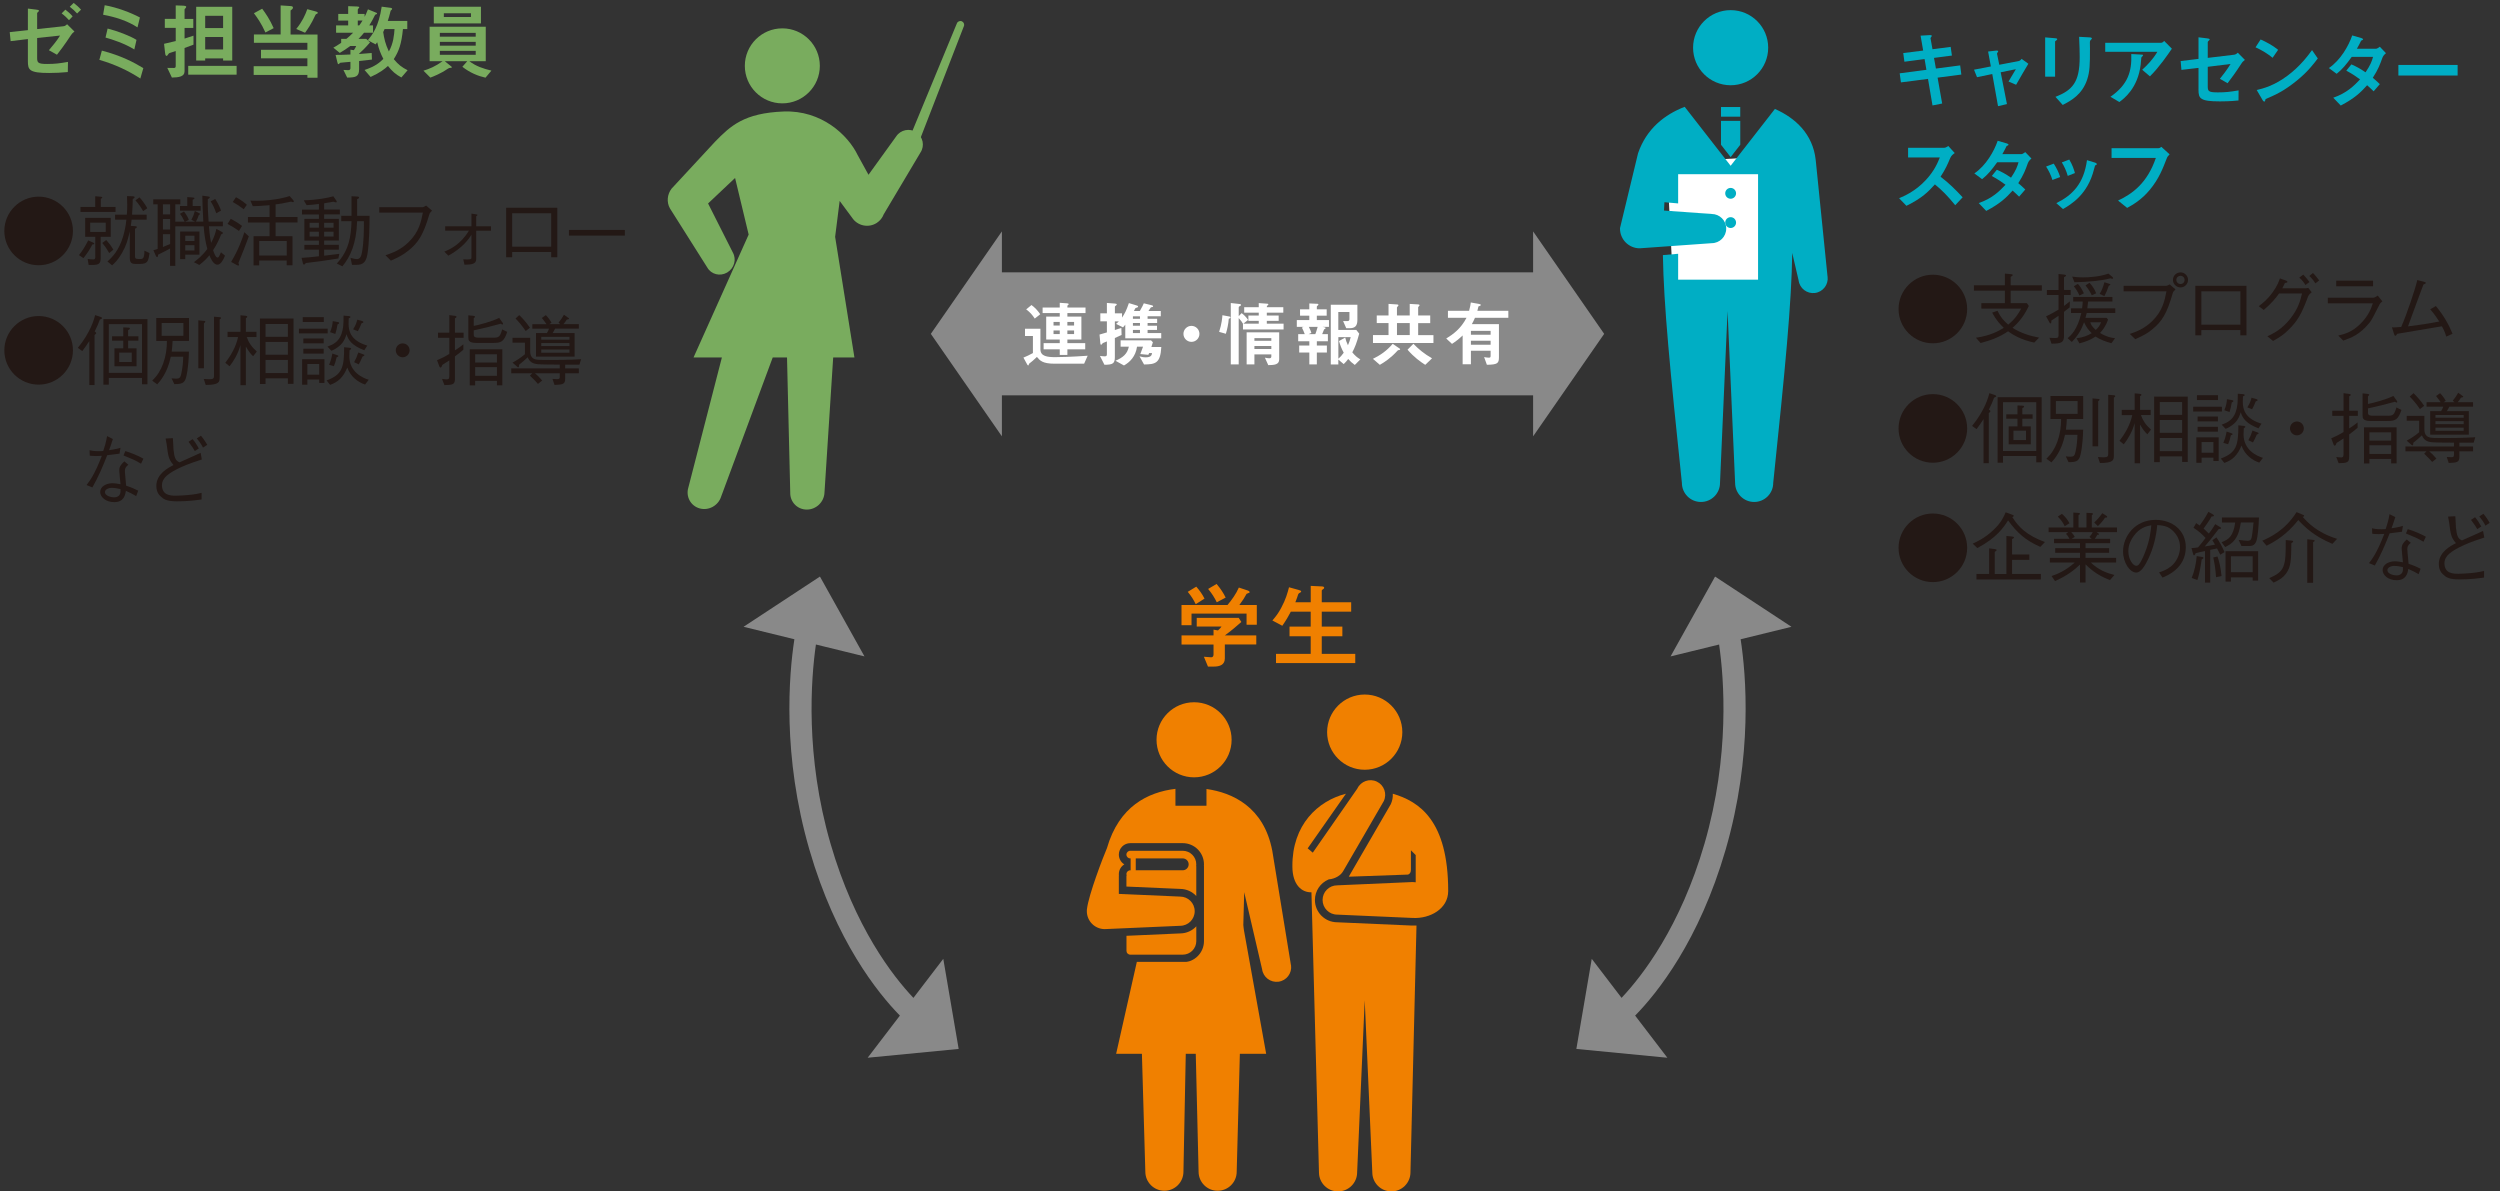 <?xml version="1.0" encoding="UTF-8"?><svg id="b" xmlns="http://www.w3.org/2000/svg" viewBox="0 0 900 428.91"><rect x="0" y="0" width="900" height="428.91" fill="#333333" stroke="none"/><defs><style>.d{fill:#231815;}.d,.e,.f,.g,.h,.i{stroke-width:0px;}.e{fill:#898989;}.f{fill:#79ac5e;}.g{fill:#00aec4;}.h{fill:#f08000;}.i{fill:#fff;}</style></defs><g id="c"><path class="h" d="M448.76,224.91v-4.01h-19.81v4.18h-3.61v-7.28h16.57c1.6-1.94,3.07-3.97,4.08-6.28l3.31,1.1c.2.07.57.3.57.57,0,.13-.07.17-.13.2-.1.1-.83.27-.97.4-.7,1.3-1.37,2.37-2.6,4.01h6.28v7.11h-3.67ZM440.94,232.02v5.04c0,2.34-1.94,2.91-3.97,2.91h-2.1l-1.47-3.54c.4.03,2.27.2,2.67.2.57,0,.8-.5.8-1v-3.61h-11.52v-3.27h11.52v-2.07l1.6.27c.73-.63,1-1,1.27-1.4h-8.92v-3.11h15.13l.94,1.47c-1.5,1.37-4.14,3.54-5.95,4.84h11.32v3.27h-11.32ZM430.46,217.5c-.8-1.64-1.57-2.87-2.87-4.44l3.07-1.87c1.1,1.27,2.07,2.54,2.97,4.31l-3.17,2ZM438.04,216.83c-.83-1.7-1.7-3.11-3.11-4.81l3.04-1.8c1.57,1.84,2.51,3.37,3.27,4.91l-3.21,1.7Z"/><path class="h" d="M459.36,238.71v-3.31h12.49v-6.35h-7.62v-3.47h7.62v-5.38h-7.15c-.83,1.57-1.67,3.07-3.07,5.08l-3.57-1.9c1.24-1.47,2.04-2.44,3.14-4.48,1.74-3.24,2.3-5.44,2.84-7.48l3.51.97c.7.2.87.33.87.53,0,.17-.1.3-.4.43-.5.23-.57.4-.7.67-.2.67-.47,1.5-1,2.81h5.54v-5.91l4.04.2c.53.03.8.17.8.5,0,.17-.1.3-.37.47-.4.23-.5.4-.5.63v4.11h10.59v3.37h-10.59v5.38h7.42v3.47h-7.42v6.35h12.06v3.31h-28.52Z"/><path class="f" d="M25.55,12.65c-2.19,3.36-4.29,6.12-5.04,7.05l-2.91-1.62c.99-1.17,2.91-3.42,4.02-5.28l-8.25.87v7.14c0,1.74.27,2.22,3.6,2.22,2.97,0,4.62-.24,7.5-.75l-.06,3.66c-2.19.21-4.5.33-6.72.33-7.17,0-7.65-1.11-7.65-4.23v-7.98l-6.21.75-.33-3.24,6.54-.72V3.09l2.91.36c.51.06,1.08.12,1.08.42,0,.09-.06.21-.24.36-.36.33-.42.39-.42.54v5.7l9.5-1.02c.54-.06.9-.36,1.29-.72l2.64,2.61c-.66.54-.9.78-1.26,1.32ZM24.83,7.25c-.66-.75-1.56-1.62-2.64-2.43l1.35-1.35c.96.75,1.86,1.53,2.61,2.43l-1.32,1.35ZM27.76,4.86c-.66-.75-1.53-1.59-2.64-2.43l1.41-1.38c.96.75,1.86,1.53,2.64,2.43l-1.41,1.38Z"/><path class="f" d="M50.52,28.27c-4.47-2.91-9.18-5.1-14.75-6.72l.9-3.33c6.99,1.83,11.45,4.2,14.93,6.3l-1.08,3.75ZM49.5,9.86c-3.72-2.43-8.04-3.75-12.38-4.56l.57-3.42c4.56.81,9.38,2.67,12.68,4.41l-.87,3.57ZM48.36,17.81c-3.51-2.19-8.1-3.66-10.37-4.29l.75-3.24c3.3.81,8.1,2.61,10.4,4.08l-.78,3.45Z"/><path class="f" d="M66.44,17.27v8.43c0,1.86-2.04,2.19-4.56,2.22l-1.65-3.48c.69.03,1.35.03,2.31.03.57,0,.72-.18.72-.81v-5.28c-.36.12-2.1.69-2.25.72-.18.09-.3.21-.39.36-.42.6-.48.66-.63.66-.33,0-.48-.3-.57-1.17l-.36-3.18c.6-.15,3.54-.84,4.2-.99v-4.74h-3.93v-3.24h3.93V1.95l2.7.09c.36,0,1.08.09,1.08.42,0,.18-.09.33-.3.54-.24.21-.3.33-.3.48v3.33h3.15v3.24h-3.15v3.84c.45-.15,2.7-.9,3.21-1.05v3.24c-.84.33-2.1.78-3.21,1.2ZM67.76,26.89v-3.18h17.42v3.18h-17.42ZM80.32,21.8v-.78h-6.45v.78h-3.24V2.46h12.98v19.34h-3.3ZM80.32,5.7h-6.45v4.41h6.45v-4.41ZM80.32,13.31h-6.45v4.5h6.45v-4.5Z"/><path class="f" d="M110.66,27.97v-.99h-19.34v-3.15h19.34v-2.82h-16.7v-3.09h16.7v-2.52h-19.25v-3h9.62V1.95l3.66.24c.39.03.78.15.78.57s-.63.87-.87,1.02v8.64h9.71v15.56h-3.66ZM95.55,11.69c-1.47-3.3-3-5.4-4.14-6.93l2.97-1.62c1.23,1.62,2.73,3.81,4.14,6.99l-2.97,1.56ZM113.99,5.01c-.3.09-.3.12-.51.54-1.44,3.18-2.97,5.31-3.66,6.24l-3.18-1.35c2.19-2.7,3.21-4.98,3.99-7.14l3.21.87c.18.06.57.21.57.45,0,.21-.27.33-.42.39Z"/><path class="f" d="M125.35,2.22l3.18.12c.66.03.78.12.78.3,0,.09,0,.12-.06.18-.15.18-.45.48-.45.6v1.59h2.46v1.05c.36-.69.72-1.44,1.2-2.7l2.82,1.14c.21.06.45.18.45.36,0,.06-.03.18-.15.24-.39.09-.45.12-.6.36-.72,1.44-1.2,2.34-2.04,3.69h1.35v2.64h-3.24c-.63.78-1.17,1.38-1.98,2.19h2.76l1.38,1.29c-1.77,2.07-2.88,3.09-3.93,4.05v.12c1.44-.09,1.77-.12,4.53-.36l.09,2.37c-1.62.18-3.84.42-4.62.51v2.97c0,2.79-1.38,2.97-4.29,3l-1.35-2.76c1.35.09,1.44.09,1.77.09.48,0,.75-.27.75-.72v-2.28c-.48.06-3.51.27-3.66.33-.12.03-.51.51-.63.51-.24,0-.3-.24-.42-.72l-.63-2.61c1.35,0,2.91-.03,5.34-.15v-1.74l1.23.18c.36-.51.63-.96.84-1.5h-2.13c-1.35.99-2.34,1.65-3.78,2.49l-2.31-1.89c.54-.3,1.53-.84,2.82-1.74v-1.44h1.89c1.02-.84,1.44-1.23,2.4-2.19h-6.12v-2.64h4.35v-1.74h-3.57v-2.4h3.57v-2.79ZM128.8,9.14h.54c.36-.51.72-.99,1.17-1.74h-1.71v1.74ZM132.4,14.48c1.68-2.01,3.93-4.89,5.01-12.08l3.24.42c.18.03.51.12.51.39,0,.09-.03.18-.09.24-.39.3-.42.33-.48.57-.36,1.56-.66,2.49-.99,3.51h7.02v2.94h-1.56c-.54,5.34-1.41,7.86-3.3,10.82,1.65,2.01,2.94,2.97,4.98,3.99l-2.25,2.61c-2.04-1.11-3.27-2.19-4.83-4.14-1.35,1.2-2.73,2.34-6.24,3.96l-2.19-2.52c3.93-1.32,5.46-2.67,6.78-3.99-.99-1.92-1.59-3.39-2.22-6-.03.03-.36.54-.57.78l-2.82-1.5ZM138.46,10.46c-.3.63-.39.81-.51,1.08.33,2.28.75,4.23,2.04,6.99,1.65-2.94,1.89-5.91,2.04-8.07h-3.57Z"/><path class="f" d="M174.79,27.97c-2.67-.6-5.55-1.74-8.34-3.93l1.77-2.01h-8.1l2.37,1.92c.09.06.18.18.18.27,0,.15-.21.18-.33.18-.63.06-.69.06-1.2.39-2.52,1.74-5.04,2.7-6.21,3.15l-2.49-2.49c2.16-.66,4.23-1.5,6.9-3.42h-4.68v-12.41h20.21v12.41h-5.91c2.34,1.8,5.13,2.73,7.95,3.39l-2.13,2.55ZM156.17,8.42V2.43h16.97v6h-16.97ZM171.26,11.84h-12.92v1.35h12.92v-1.35ZM171.26,15.08h-12.92v1.35h12.92v-1.35ZM171.26,18.32h-12.92v1.41h12.92v-1.41ZM169.55,4.77h-9.77v1.35h9.77v-1.35Z"/><path class="d" d="M26.26,83.14c0,6.81-5.54,12.35-12.35,12.35s-12.35-5.51-12.35-12.35,5.59-12.35,12.35-12.35,12.35,5.48,12.35,12.35Z"/><path class="d" d="M28.44,91.84c1.2-1.53,2.17-3,3.31-5.31l1.81.81c.31.14.39.25.39.36,0,.25-.25.28-.72.33-.97,1.92-1.81,3.17-3.2,4.9l-1.59-1.08ZM34.28,70.65l1.98.17c.19.03.56.03.56.25,0,.11-.08.31-.53.47v2.95h5.31v1.81h-12.63v-1.81h5.31v-3.84ZM31.55,93.21c.53.08,1.36.19,2,.19.75,0,.75-.44.75-1.14v-7.01h-3.64v-6.81h9.21v6.81h-3.62v7.51c0,2.42-.67,2.73-4.34,2.61l-.36-2.17ZM38.06,80.16h-5.59v3.34h5.59v-3.34ZM38.25,86.39c1.06,1.2,1.75,2.11,2.56,3.5l-1.5,1.2c-.7-1.22-1.28-2.17-2.5-3.62l1.45-1.08ZM47.96,70.68c.22,0,.5.06.5.33s-.47.53-.67.64c-.03,1.31-.06,3.31-.25,5.62h5.26v1.81h-5.42q-.06.64-.28,2.25l1.47.08c.28.03.7.06.7.33s-.42.47-.67.61v9.54c0,1,.03,1.34,1.25,1.34h.86c.7,0,1.28-.31,1.28-3l1.84.89c-.42,2.89-.64,3.89-3.39,3.89h-1.72c-1.53,0-2-.56-2-2.39v-9.29c-.78,3.25-1.2,4.9-2.78,7.71-1.53,2.67-2.78,3.78-3.59,4.48l-1.67-1.39c1.86-1.64,4.12-4.06,5.56-8.76.56-1.78,1.06-4.14,1.25-6.29h-4.06v-1.81h4.23c.08-1.03.14-1.86.14-3.45,0-1.22-.06-2.2-.08-3.23l2.25.08ZM50.22,71.04c1.17,1.34,1.89,2.31,2.81,3.92l-1.5,1.06c-.92-1.61-1.61-2.59-2.78-3.89l1.47-1.08Z"/><path class="d" d="M79.76,83.44c.44.25.5.28.5.42,0,.22-.36.42-.67.56-.67,1.75-1.5,3.53-2.87,5.65.36,1.08.89,2.64,1.61,2.64.28,0,.39,0,1.22-1.89l1.45,1.22c-.61,1.61-1.61,3.25-2.7,3.25-1.59,0-2.61-2.61-2.92-3.39-.97,1.2-2.11,2.36-3.64,3.48l-1.95-1c1.42-1.06,3.12-2.39,4.84-4.76-.72-2.78-1.11-5.26-1.31-8.15h-10.21v14.24h-1.89v-6.26c-.75.44-2.09,1.17-4.34,2.25.03.75-.19.86-.33.86-.22,0-.39-.33-.47-.53l-.86-1.95c.92-.28,1.06-.31,1.53-.47v-16.05h-1.59v-1.81h9.76v1.81h-1.81v6.23h3.34c-.75-1.56-1.08-2.09-1.67-2.81l1.45-.86c1.17,1.56,1.5,2.36,1.75,3.06l-1.33.61h3.56l-1.31-.64c.42-.81.83-1.7,1.25-3.2l1.45.75c.33.17.39.22.39.36,0,.17-.17.22-.39.28-.31.97-.61,1.61-1.08,2.45h2.67c-.25-4.98-.31-6.04-.36-9.35l2.03.28c.33.06.67.08.67.33,0,.11-.11.33-.72.64-.08,2.75.17,6.31.28,8.09h5.15v1.67h-5.01c.25,3.56.61,5.17.78,5.98,1.2-2.2,1.64-3.92,1.89-5.03l1.86,1.03ZM61.24,73.57h-2.59v3.62h2.59v-3.62ZM61.24,78.85h-2.59v3.78h2.59v-3.78ZM58.65,88.92c.61-.22,1.14-.44,2.59-1.08v-3.53h-2.59v4.62ZM67.41,70.95l1.89.14c.39.03.7.06.7.31,0,.19-.17.28-.64.53v2.23h2.89v1.67h-7.45v-1.67h2.61v-3.2ZM66.69,91.68v1.61h-1.84v-9.93h6.95v8.32h-5.12ZM70,84.86h-3.31v1.89h3.31v-1.89ZM70,88.28h-3.31v1.89h3.31v-1.89ZM77.48,71.62c1.25,2,1.67,3.03,2.09,4.2l-1.72.95c-.72-2.06-1.2-3-2.03-4.28l1.67-.86Z"/><path class="d" d="M86.03,83.14c-1.53-1.08-2.61-1.72-4.12-2.53l1.17-1.84c1.81.97,2.75,1.56,4.06,2.56l-1.11,1.81ZM85.83,94.68c.14.36.22.56.22.7s-.14.22-.25.22c-.22,0-.56-.17-.64-.22l-1.95-1.08c2.7-4.59,3.98-8.21,4.76-10.71l1.61,1.5c-1.17,3.25-2.45,6.43-3.76,9.6ZM87.73,75.32c-1.42-1.08-2.34-1.72-3.95-2.61l1.17-1.72c2.06,1.14,3.06,1.95,3.92,2.73l-1.14,1.61ZM99.21,80.11v4.92h6.09v10.46h-2.09v-1.7h-9.9v1.75h-2.03v-10.51h5.76v-4.92h-7.79v-1.98h7.79v-4.26c-2.98.28-4.51.33-6.04.36l-.86-2.03c.64.06,1.28.08,2.34.08,3,0,6.12-.39,8.21-.78,1.84-.36,2.95-.72,3.59-.92l1.28,1.47c.17.19.22.36.22.45,0,.19-.11.28-.31.28s-.36-.06-.67-.19c-2.98.64-4.31.86-5.59,1v4.53h7.9v1.98h-7.9ZM103.22,86.75h-9.9v5.23h9.9v-5.23Z"/><path class="d" d="M116.69,77.19v1.59h5.29v7.82h-5.29v1.53h5.29v1.75h-5.29v2.17c.95-.11,2.06-.22,5.48-.67l-.36,1.67c-4.78.78-7.4,1.14-11.71,1.64-.28.36-.45.56-.67.56-.25,0-.33-.28-.39-.47l-.47-1.95c2.73-.17,3.37-.25,6.23-.58v-2.36h-5.23v-1.75h5.23v-1.53h-5.23v-7.82h5.23v-1.59h-6.09v-1.75h6.09v-2.03c-2.03.25-2.64.33-4.42.44l-1.03-1.75c4.59-.11,8.57-.83,10.65-1.45l1.06,1.53c.03.06.17.25.17.42,0,.19-.11.25-.25.25-.25,0-.53-.11-.95-.25-.28.06-2.86.53-3.34.58v2.25h5.65v1.75h-5.65ZM114.8,80.22h-3.34v1.75h3.34v-1.75ZM114.8,83.42h-3.34v1.72h3.34v-1.72ZM120.08,80.22h-3.39v1.75h3.39v-1.75ZM120.08,83.42h-3.39v1.72h3.39v-1.72ZM132.27,91.57c-.64,3.78-2.53,3.78-4.51,3.78h-1.03l-.56-2.53c1.17.33,1.75.45,2.28.45,1.36,0,1.67-1.34,1.92-2.75.64-3.64.64-8.46.64-10.88h-2.45c-.25,8.26-2.53,12.88-5.31,16.25l-2-1.03c4.4-4.7,5.12-9.74,5.29-15.22h-3.7v-1.95h3.7v-7.04l2.17.11c.08,0,.56.03.56.36,0,.31-.47.47-.7.56v6.01h4.48c-.03,3-.06,9.51-.78,13.88Z"/><path class="d" d="M136.53,76.54v-1.95h15.66c.22,0,.75-.28,1.22-.58l2.11,1.81c-.72.81-.81.89-.95,1.36-2.17,7.34-3.92,10.15-7.65,13.13-2,1.59-3.67,2.39-6.2,3.53l-1.95-1.95c2.31-.78,5.31-1.78,8.37-4.76,3.7-3.62,4.45-7.29,5.09-10.6h-15.72Z"/><path class="d" d="M169.72,84.53c-2,3.23-4.98,5.7-8.32,7.51l-1.45-1.45c1.75-.7,5.79-2.42,8.85-7.54h-8.54v-1.59h9.46v-4.56l1.42.22c.47.06.75.11.75.28,0,.14-.06.17-.45.45v3.62h5.31v1.59h-5.31v10.15c0,1.86-1.59,2.06-4.23,2.09l-.44-1.95c.28.03.64.06,1.28.06.28,0,1.42-.03,1.59-.28.08-.14.08-.19.08-.78v-7.82Z"/><path class="d" d="M184.38,90.73v1.89h-2.17v-17.83h18.42v17.83h-2.2v-1.89h-14.05ZM198.43,76.77h-14.05v12.02h14.05v-12.02Z"/><path class="d" d="M204.81,84.81v-2.03h20.14v2.03h-20.14Z"/><path class="d" d="M26.26,126.12c0,6.81-5.54,12.35-12.35,12.35s-12.35-5.51-12.35-12.35,5.59-12.35,12.35-12.35,12.35,5.48,12.35,12.35Z"/><path class="d" d="M35.95,115.05c-.61,1.64-1,2.56-1.86,4.28.25.19.53.36.53.58,0,.19-.06.25-.58.72v18h-1.89v-15.86c-1.08,1.67-1.53,2.31-2.53,3.62l-1.59-1.17c4.65-5.73,5.81-10.24,6.23-11.79l2.03.7c.11.06.45.17.45.36,0,.22-.42.42-.78.56ZM51.13,138.33v-2.28h-11.96v2.42h-1.95v-23.59h15.86v23.45h-1.95ZM51.13,116.69h-11.96v17.55h11.96v-17.55ZM46.13,122.65v2.75h3.03v6.45h-7.96v-6.45h3.17v-2.75h-4.03v-1.59h4.03v-3.2l1.81.08c.25,0,.58.03.58.31,0,.25-.28.42-.64.61v2.2h3.7v1.59h-3.7ZM47.43,126.93h-4.51v3.39h4.51v-3.39Z"/><path class="d" d="M62.13,122.73c-.06,1.31-.11,2.28-.31,3.84h6.2c-.17,6.23-.89,8.93-1.14,9.68-.56,1.64-1.45,2.03-4.12,2.03l-1-2.09c.58.08,1.17.11,1.75.11,1.28,0,1.5-.53,1.81-2.03.42-1.92.58-3.87.64-5.84h-4.48c-1.17,5.79-3.89,8.85-4.87,9.93l-1.81-1.31c1.89-1.86,3.03-3.7,3.95-6.2.95-2.62,1.34-5.37,1.34-8.12h-3.84v-8.26h11.79v8.26h-5.92ZM66.02,116.27h-7.82v4.62h7.82v-4.62ZM73.42,116.36v16.22h-2.03v-17.25l2.2.19c.08,0,.33.03.33.22,0,.11-.08.33-.5.61ZM79.07,115.05v20.78c0,1.72-.14,2.73-5.01,2.75l-.72-2.17c.64.06,1.45.11,2.17.11,1.31,0,1.53-.39,1.53-1.2v-21.31l2.09.17s.44.06.44.28-.25.42-.5.58Z"/><path class="d" d="M91.12,128.24c-.83-.78-1.53-1.59-2.61-3.48v13.91h-1.95v-14.44c-.83,3.09-2.48,5.87-3.92,7.62l-1.53-1.25c1.84-2.39,3.84-5.62,4.59-9.26h-3.78v-1.89h4.65v-5.95l1.95.19c.5.06.5.33.5.33,0,.11-.08.31-.5.5v4.92h3.81v1.89h-3.5c.67,1.89,1.59,3.39,3.62,5.23l-1.31,1.67ZM103.64,138.19v-2h-8.04v2.06h-2.03v-23.59h12.1v23.53h-2.03ZM103.64,116.64h-8.04v4.62h8.04v-4.62ZM103.64,123.09h-8.04v4.62h8.04v-4.62ZM103.64,129.57h-8.04v4.73h8.04v-4.73Z"/><path class="d" d="M107.62,120.03v-1.72h10.35v1.72h-10.35ZM114.91,137.86v-1.22h-4.26v1.86h-1.89v-9.18h8.04v8.54h-1.89ZM108.98,115.91v-1.75h7.59v1.75h-7.59ZM109.21,123.59v-1.75h7.32v1.75h-7.32ZM109.21,127.29v-1.75h7.32v1.75h-7.32ZM114.91,131.05h-4.26v3.84h4.26v-3.84ZM131.43,138.44c-2.2-.72-5.2-2.61-6.4-6.12-1.45,3.42-3.17,5.17-6.2,6.23l-1.25-1.59c5.65-2.09,6.31-4.73,6.31-11.96l2.03.22c.28.03.5.19.5.33s-.19.25-.58.53c-.03.72-.08,1.61-.08,2.2,0,5.67,4.87,7.82,6.98,8.43l-1.31,1.72ZM131.13,126.09c-4.23-1.59-5.81-3.62-6.37-5.79-.39,1.17-.81,2.48-2.03,3.73-.17.17-1.42,1.47-3.42,2.25l-1.42-1.5c1.86-.67,3.98-1.64,5.01-4.48.75-2.06.78-3.78.78-6.68l1.92.17c.22.03.56.06.56.33,0,.22-.14.28-.61.47,0,.53-.06,1.25-.06,1.98,0,3,1.08,6.15,6.73,7.84l-1.08,1.67ZM121.19,128.6c-.28,1.31-.58,2.25-1,3.23l-1.72-.5c.64-1.53.92-2.61,1.17-4.06l1.67.56c.22.08.5.17.5.36s-.28.31-.61.42ZM121.5,116.8c-.19,1.34-.42,2.25-.78,3.42l-1.89-.64c.67-1.61.86-2.67.95-3.98l1.7.31c.42.08.61.11.61.36,0,.22-.14.31-.58.53ZM130.15,116.39c-.45,1.14-.75,1.81-1.31,2.84l-1.72-.67c.92-1.47,1.28-2.48,1.5-3.48l1.78.5c.17.06.42.19.42.36,0,.22-.25.33-.67.45ZM130.54,128.32c-.58,1.39-1.06,2.23-1.39,2.87l-1.67-.81c.61-1.08,1.03-2,1.5-3.48l1.81.67c.22.08.39.14.39.31,0,.25-.28.33-.64.44Z"/><path class="d" d="M147.46,126.12c0,1.39-1.14,2.5-2.5,2.5s-2.48-1.14-2.48-2.5,1.11-2.5,2.48-2.5,2.5,1.08,2.5,2.5Z"/><path class="d" d="M163.77,136.47c0,1.86-.7,2.14-3.78,2.17l-.86-2.25c.64.11,1.03.17,1.7.17.44,0,.92-.03.92-1.03v-5.79c-.42.25-2.14,1.39-2.5,1.61-.22.67-.39.97-.67.97-.19,0-.36-.25-.42-.42l-.83-2.23c1.25-.53,2.75-1.2,4.42-2.25v-5.81h-4.06v-1.86h4.06v-6.31l2.14.28c.28.03.47.17.47.33,0,.22-.25.36-.58.53v5.17h3.12v1.86h-3.12v4.51c1.25-.75,2.7-1.89,3.03-2.17v1.95c-1.28,1.08-2.03,1.67-3.03,2.39v8.18ZM170.55,120.48c0,1.03.89,1.08,1.84,1.08h5.34c1.75,0,2.28-.22,3.06-2.98l1.81.89c-1.17,3.59-2.25,3.98-4.98,3.98h-6.18c-2.75,0-2.84-1.03-2.84-2.03v-7.9l1.78.17c.33.03.61.14.61.33,0,.17-.11.28-.44.56v2.75c2.14-.42,6.34-1.53,9.15-2.89l1.31,1.84c.03.06.08.14.08.31,0,.08-.03.25-.19.25-.22,0-.53-.22-.61-.31-2.56.7-6.29,1.67-9.74,2.39v1.56ZM169.11,138.75v-13.02h11.74v12.99h-1.95v-1.61h-7.84v1.64h-1.95ZM178.9,130.52v-2.98h-7.84v2.98h7.84ZM178.9,135.3v-3.12h-7.84v3.12h7.84Z"/><path class="d" d="M208.61,131.27h-5.15v1.36h4.92v1.75h-4.92v2c0,1.86-.75,2.09-3.84,2.2l-.72-2.17c.28,0,1.14.08,1.64.08.81,0,.97-.17.97-.86v-1.25h-8.93c.81.64,1.42,1.25,2.61,2.61l-1.53,1.22c-.56-.64-1.39-1.59-2.89-2.98l.86-.86h-7.59v-1.75h17.47v-1.36c-1.31,0-6.76-.03-7.84-.14-1.78-.17-2.98-.72-3.7-2.5-1.17,1.11-2.03,1.84-3.09,2.67-.03.64-.06.95-.33.95-.11,0-.25-.11-.44-.28l-1.61-1.42c1.56-.83,2.89-1.7,4.48-3.03v-4.14h-4.48v-1.75h6.37v4.78c0,.61,0,2.59,2,3,.78.17,1.84.19,4.78.19,1.53,0,7.43,0,11.54-.28l-.58,1.95ZM189.25,119.17c-1.25-1.89-2.59-3.42-3.67-4.51l1.36-1.22c1.33,1.28,2.5,2.59,3.84,4.56l-1.53,1.17ZM199.85,118.31c-.33.61-.39.7-.89,1.59h7.9v8.48h-13.91v-8.48h3.92c.28-.42.47-.72.78-1.59h-6.01v-1.61h5.09c-.36-.5-.83-1.22-1.67-2.23l1.45-1.03c1.06,1.14,1.5,1.78,2.03,2.75l-.81.5h3.98l-.64-.53c.86-1.03,1.39-1.84,1.95-2.87l1.47,1.06c.25.17.36.25.36.36,0,.28-.7.31-.81.33-.39.61-.7,1.08-1.17,1.64h5.51v1.61h-8.54ZM205,121.28h-10.15v1h10.15v-1ZM205,123.51h-10.15v1.08h10.15v-1.08ZM205,125.84h-10.15v1.14h10.15v-1.14Z"/><path class="d" d="M40.62,158.09c-.75,2.34-.83,2.56-1.36,3.98,2.73-.42,3.42-.64,4.12-.86l-.36,2.11c-.89.14-2.95.39-4.42.56-1.56,3.98-3.23,7.9-5.34,11.6l-2.11-.86c1.14-1.47,2.92-3.78,5.51-10.52-.31,0-1.73.08-2,.08-1.25,0-1.89-.08-2.34-.14l-.08-1.98c.72.19,1.5.36,3.39.36.7,0,.97,0,1.53-.06.42-1.25,1.03-3.12,1.39-5.37l2.09,1.08ZM46.21,167.3c-.89.75-1.25,1.2-1.25,2.28,0,.45.17,2.11.45,5.26,2.31.78,3.25,1.25,4.34,1.81l-.72,1.95c-1.34-.81-2.11-1.17-3.7-1.89-.25,1.5-.72,4.06-4.2,4.06-3.14,0-5.06-1.89-5.06-3.67,0-1.95,2.17-3.14,4.42-3.14.97,0,2.06.22,2.89.36-.06-.78-.45-4.4-.45-4.95,0-1.45.7-2.23,1.84-3.28l1.45,1.22ZM40.31,175.62c-1.5,0-2.53.72-2.53,1.53,0,1.28,2,1.89,3.37,1.89,1.14,0,2.23-.64,2.23-2.11v-.86c-.81-.17-1.95-.44-3.06-.44ZM45.12,162.38c2,.61,4.59,1.64,6.51,2.75l-.86,1.81c-2.06-1.25-3.2-1.72-6.31-2.98l.67-1.59Z"/><path class="d" d="M62.24,157.73c.08.64.17,3.5.22,4.09.31,2.98.72,4.01,2.17,4.62,1.2-.56,6.54-2.89,7.59-3.42l.44,2.39c-4.9,1.53-10.04,3.59-12.6,5.81-1.03.86-1.75,2.09-1.75,3.42,0,3.64,2.98,3.81,5.01,3.81.47,0,3.37-.08,6.01-.42,1.31-.17,1.98-.31,3.25-.61v2.39c-1.86.25-4.81.67-8.76.67s-4.87-.78-5.87-1.67c-.5-.45-1.67-1.5-1.67-3.87,0-4.34,4.26-6.54,6.18-7.51-1.81-2.2-1.86-2.95-2.48-7.59-.03-.31-.31-1.7-.36-1.97l2.61-.14ZM69.33,158.09c.83.92,1.59,2.14,2.25,3.34l-1.45.95c-.42-.81-.61-1.06-2.25-3.34l1.45-.95ZM72.36,156.87c1.11,1.31,2.06,2.92,2.25,3.25l-1.53,1.03c-.61-1.28-1.59-2.59-2.23-3.34l1.5-.95Z"/><polygon class="e" points="577.5 120.19 551.92 83.3 551.92 98.05 360.68 98.05 360.68 83.3 335.1 120.19 360.68 157.08 360.68 142.32 551.92 142.32 551.92 157.08 577.5 120.19"/><path class="i" d="M390.27,130.93h-10.66c-4.34,0-5.29-1.18-6.32-2.44-.95.98-2.08,1.88-2.42,2.13-.39.31-.44.33-.46.46-.1.41-.1.46-.23.46-.18,0-.31-.18-.36-.28l-1.39-2.52c1.18-.49,2.18-.95,3.42-1.64v-6.14h-2.85v-2.62h5.55v7.43c0,2.52,2.52,2.8,5.37,2.8,1.59,0,5.65-.08,11.64-.51l-1.28,2.88ZM372.51,114.69c-.87-1.31-1.64-2.24-3.08-3.31l1.9-1.57c1.28.95,2.16,1.9,3.16,3.31l-1.98,1.57ZM384.26,112.71v1.26h5.04v8.25h-5.04v1.31h6.42v2.24h-6.42v2h-2.75v-2h-5.81v-2.24h5.81v-1.31h-4.88v-8.25h4.88v-1.26h-6.17v-2h6.17v-1.7l2.54.18c.41.03.67.08.67.31,0,.13-.08.21-.15.26-.18.15-.31.23-.31.31v.64h6.53v2h-6.53ZM381.51,115.9h-2.24v1.28h2.24v-1.28ZM381.51,118.96h-2.24v1.31h2.24v-1.31ZM386.67,115.9h-2.42v1.28h2.42v-1.28ZM386.67,118.96h-2.42v1.31h2.42v-1.31Z"/><path class="i" d="M405.1,121.81v-4.93c-.15.21-.51.67-.82.98l-2.49-1.26c.41-.33.59-.49,1-.9h-1.44v3.11c.77-.26,1.85-.59,2.34-.77l.08,2.54c-.46.23-.77.36-2.42,1.1v6.81c0,2.26-.54,2.83-3.75,2.83l-1.62-3.19c.9.1,1.23.15,1.7.15.59,0,.8-.18.8-.72v-4.65c-1.36.54-1.52.62-1.62.77-.23.31-.31.44-.44.44-.26,0-.31-.44-.31-.62l-.28-3.06c1.13-.31,1.52-.44,2.65-.77v-3.98h-2.36v-2.88h2.36v-3.75l2.96.23c.41.03.59.13.59.31s-.18.31-.31.41c-.28.18-.36.28-.36.41v2.39h2.57v1.52c1-1.46,1.57-2.6,2.47-5.22l2.85.87c.13.03.46.15.46.39,0,.21-.18.26-.28.31-.44.13-.64.21-.72.31-.03.03-.41.82-.51.98h2.13c.82-1.36,1.21-2.26,1.44-2.78l2.93.72c.15.05.41.15.41.33,0,.26-.18.31-.39.31-.13.03-.36.05-.44.15-.21.31-.51.8-.85,1.26h4.45v1.9h-4.75v.9h3.44v1.52h-3.44v.98h3.39v1.52h-3.39v1.13h4.91v1.9h-12.92ZM411.86,131.21l-1.64-2.93c.72.18,1.34.36,2.26.36,2.11,0,2.18-1,2.24-1.54h-1.03l-.28.64-2.9-.28.98-2.65h-2.16c-.51,3.55-2.62,5.6-4.7,6.76l-3.06-1.7c2.75-1.18,4.27-2.49,4.81-5.06h-2.96v-2.29h10.95l.67.69-.54,1.7h3.57c-.31,6.01-2.24,6.22-6.19,6.3ZM410.39,113.87h-2.54v.9h2.54v-.9ZM410.39,116.28h-2.54v.98h2.54v-.98ZM410.39,118.78h-2.54v1.13h2.54v-1.13Z"/><path class="i" d="M428.92,123.07c-1.59,0-2.88-1.29-2.88-2.88s1.31-2.88,2.88-2.88,2.88,1.28,2.88,2.88-1.28,2.88-2.88,2.88Z"/><path class="i" d="M442.36,114.74c-.15,1.95-.54,3.75-1.05,5.42l-2.42-.69c.95-2.85,1.13-5.22,1.18-5.99l2.39.44c.49.08.51.23.51.36,0,.28-.31.39-.62.46ZM447.47,118.62v-2.08c-.33-.59-.64-1.05-1.54-2.03v16.68h-2.85v-22.1l3.24.36c.18.03.44.08.44.31,0,.26-.21.33-.36.41-.21.1-.46.23-.46.51v3.13l1.05-1.08c.8.59,1.72,1.49,2.31,2.44l-1.67,1.34h5.52v-1h-3.73v-1.93h3.73v-1.03h-5.24v-1.95h5.24v-1.49l3.14.23c.13,0,.33.1.33.21,0,.13-.1.21-.18.28-.33.26-.39.36-.39.77h5.94v1.95h-5.94v1.03h4.27v1.93h-4.27v1h6.04v2.11h-14.62ZM456.57,131.44l-1.21-2.67c.98.18,1.39.21,1.57.21.57,0,.75-.26.75-.67v-.72h-6.09v3.6h-2.8v-11.54h11.72v9.74c0,1.9-1.77,2.03-3.93,2.06ZM457.68,121.73h-6.09v.95h6.09v-.95ZM457.68,124.56h-6.09v1.08h6.09v-1.08Z"/><path class="i" d="M476.08,117.67l.87.18c.15.03.26.13.26.28,0,.18-.15.26-.54.46-.33.87-.54,1.34-.69,1.7h2.06v2.57h-3.98v1.52h3.62v2.52h-3.62v4.29h-2.7v-4.29h-3.65v-2.52h3.65v-1.52h-4.01v-2.57h2.36c-.41-1.13-.62-1.54-1.03-2.36l.64-.26h-2.47v-2.44h4.5v-1.59h-3.34v-2.29h3.34v-2.11l2.96.13c.23,0,.31.15.31.26,0,.13-.08.23-.15.28-.26.21-.41.33-.41.46v.98h3.55v2.29h-3.55v1.59h4.37v2.44h-2.34ZM471.19,117.67c.51,1.03.75,1.62.9,2.18l-1,.44h2.42c.18-.41.36-.92.85-2.62h-3.16ZM487.74,131.39c-1.05-.75-1.64-1.31-2.39-2.16-.49.67-.82,1.08-1.62,1.85l-1.93-1.64v1.77h-2.72v-21.51h9.58v5.5c0,2.26-.98,2.96-2.85,2.96h-1.16l-1.13-2.57h1.59c.41,0,.69-.23.69-.67v-2.6h-4.01v6.45h6.48l1.05,1.34c-.92,3.44-1.59,5.01-2.49,6.73.98,1.18,1.62,1.77,2.9,2.54l-2,2ZM481.81,121.35v7.79c.75-.64,1.23-1.18,1.93-2.16-.87-1.62-1.28-2.77-1.7-4.21l2.24-1.26c.23.98.46,1.67.98,2.78.49-1.1.75-1.88,1-2.93h-4.45Z"/><path class="i" d="M503.86,125.97c-.49.08-.54.08-.67.18-2.52,2.78-4.78,4.24-6.45,5.19l-2.49-2.16c2.72-1.34,4.91-2.83,7.12-5.4l2.47,1.67c.1.05.21.15.21.31,0,.1-.08.18-.18.21ZM494.27,123.48v-2.85h5.6v-4.32h-4.24v-2.75h4.24v-4.16l3.16.21c.18,0,.41.08.41.31,0,.1-.1.21-.15.26-.08.08-.39.44-.39.51v2.88h4.6v-4.16l3.11.18c.23.03.44.15.44.28,0,.1-.1.21-.15.26,0,.03-.36.39-.36.46v2.98h4.34v2.75h-4.34v4.32h5.5v2.85h-21.76ZM507.51,116.31h-4.6v4.32h4.6v-4.32ZM513.08,131.34c-1.77-1.13-4.01-2.72-6.37-5.45l2.11-2.13c1.88,1.95,3.83,3.57,6.71,5.24l-2.44,2.34Z"/><path class="i" d="M530.99,114.41c-.44,1.03-.75,1.59-1.13,2.29h9.76v11.92c0,2.18-.51,2.65-4.34,2.7l-1-2.77c.44.08,1.1.21,1.67.21s.67-.13.67-.72v-1.77h-7.09v4.88h-2.98v-10.38c-1.34,1.28-2.42,2.11-3.83,3.03l-2.08-1.93c2.47-1.52,5.22-3.47,7.3-7.45h-6.68v-2.52h7.61c.39-1.41.51-2.18.62-3.01l2.88.51c.54.1.72.21.72.41,0,.26-.67.44-.85.51-.08.39-.23.95-.39,1.57h11.15v2.52h-12ZM536.62,119.11h-7.09v1.39h7.09v-1.39ZM536.62,122.66h-7.09v1.44h7.09v-1.44Z"/><path class="h" d="M416.35,266.32c0,7.47,6.06,13.52,13.52,13.52s13.51-6.05,13.51-13.52-6.05-13.51-13.51-13.51-13.52,6.05-13.52,13.51"/><path class="h" d="M408.87,309.02h16.91c1.18,0,2.14.96,2.14,2.14s-.96,2.14-2.14,2.14h-16.91v-4.28ZM427.92,315.6h-.13s.09-.04.13-.06v.06ZM405.52,319.16l19.37.85c2.28.02,4.33,1,5.77,2.55v-10.59c0-.12-.02-.23-.04-.34.01-.16.04-.3.04-.46,0-2.7-2.19-4.89-4.89-4.89h-18.88c-.76,0-1.38.61-1.38,1.38s.62,1.37,1.38,1.37h.14v4.28h-.14c-.76,0-1.38.61-1.38,1.37,0,.14.03.28.07.4-.04.13-.07.26-.07.41v3.68Z"/><path class="h" d="M430.67,338.79v-5.31c-1.45,1.55-3.5,2.53-5.77,2.55l-19.37.86v5.41c0,.36.14.72.4.97s.61.41.97.41h18.88c2.69,0,4.89-2.19,4.89-4.89"/><path class="h" d="M464.75,347.49l-6.73-41.22c-3.02-15.83-14.41-20.93-23.69-22.23v6.02h-11.17v-6.08c-9.92,1.22-20.31,6.25-24.67,21.38-1.3,2.97-6.6,16.8-7.18,21.87-.01.09-.02.19-.03.28-.01.19-.02.36-.02.52,0,3.56,2.89,6.45,6.45,6.45l27.12-1.19c2.91,0,5.26-2.35,5.26-5.26s-2.36-5.26-5.26-5.26l-22.05-.97v-6.31c0-.13,0-.27.02-.41-.01-.13-.02-.26-.02-.4,0-1.48.79-2.79,1.97-3.51-1.18-.72-1.97-2.03-1.97-3.52,0-2.27,1.85-4.12,4.12-4.12h18.89c4.21,0,7.64,3.42,7.64,7.64,0,.14,0,.27-.02.41.01.13.02.26.02.4v26.82c0,4.21-3.43,7.64-7.64,7.64h-15.66l2.19,75.37c0,3.78,3.07,6.86,6.86,6.86s6.86-3.07,6.86-6.86l1.16-58.97,1.57-2.9,1.31,2.93,1.41,58.94c0,3.78,3.07,6.86,6.86,6.86s6.86-3.07,6.86-6.86l2.7-100.63,6.44,27.72c.38,2.88,3.03,4.9,5.91,4.51,2.88-.38,4.9-3.03,4.52-5.91"/><polygon class="h" points="447.45 332.84 455.82 379.37 401.81 379.37 409.26 346.28 439.12 346.28 447.45 332.84"/><path class="h" d="M504.84,263.57c0,7.48-6.07,13.54-13.54,13.54s-13.54-6.06-13.54-13.54,6.06-13.54,13.54-13.54,13.54,6.06,13.54,13.54"/><path class="h" d="M481.33,332.02c-4.39-.04-7.96-3.62-7.96-8.02,0-3.3,2-6.14,4.86-7.37.04-.02.09-.04.13-.06,2.25-.18,4.35-1.38,5.27-3.11l14.53-25.06c1.25-2.63.13-5.77-2.5-7.02-2.63-1.25-5.77-.13-7.02,2.5l-16.04,23.08-1.84-1.55,13.78-19.67c-10.11,2.58-19.4,11.18-19.28,26.2,0,6.66,3.44,9.41,6.86,9.28l2.71,100.82c0,3.79,3.07,6.87,6.87,6.87s6.87-3.08,6.87-6.87l2.73-61.98,2.73,61.98c0,3.79,3.07,6.87,6.87,6.87s6.87-3.08,6.87-6.87l2.17-88.84h-1.72l-26.88-1.18Z"/><path class="h" d="M501.41,285.75c.06,1.26-.17,2.55-.73,3.77l-14.56,25.11c-.16.34-.35.67-.56.98l21.29-.76c.76-.21,1.08-.9,1.08-1.75v-7l1.72,1.72v9.81c-.35-.06-.71-.1-1.08-.1l-27.17,1.19c-2.91,0-5.27,2.36-5.27,5.27s2.36,5.27,5.27,5.27l27.17,1.2c6.21.33,12.78-3.26,12.78-9.69,0-25.46-10.47-32.25-19.93-35.03"/><path class="f" d="M326.91,55.94c.97.39,2.07-.09,2.46-1.06l17.63-45.46c.28-.7-.06-1.48-.75-1.76-.7-.28-1.49.06-1.77.75l-18.63,45.06c-.39.97.09,2.07,1.06,2.46"/><path class="f" d="M329.88,47.62c-2.43-1.59-5.68-.91-7.27,1.51l-9.95,13.79-3.88-7.06c-3.52-7.32-13.1-16.24-26.66-15.72-14.27.55-19.14,5.18-24.73,10.91l-15.63,16.87c-1.55,2.03-1.86,4.83-.57,7.12l13.43,21.26c1.41,2.49,4.61,3.3,7.15,1.81,2.54-1.49,3.46-4.72,2.05-7.21l-8.91-17.65,9.72-9.18,4.89,20.38-19.85,44.25h10.21l-12.06,46.78c-1.01,3.27.81,6.65,4.07,7.55,3.26.9,6.73-1.03,7.74-4.3l18.55-50.03h5.15l1.16,48.59c-.11,3.4,2.55,6.16,5.96,6.16s6.26-2.76,6.37-6.16l3.13-48.59h7.65l-6.95-43.44,1.63-12.93,4.44,5.99c1.92,2.99,5.91,3.86,8.9,1.94,1.2-.77,2.05-1.87,2.52-3.11l13.24-22.25c1.59-2.42.91-5.68-1.51-7.27"/><path class="f" d="M281.64,37.21c7.45,0,13.5-6.05,13.5-13.5s-6.04-13.5-13.5-13.5-13.5,6.05-13.5,13.5,6.04,13.5,13.5,13.5"/><path class="g" d="M697.53,27.94l1.65,9.33-3.48.69-1.62-9.56-9.74,1.26-.45-3.27,9.62-1.26-.66-3.87-7.26.96-.42-3.12,7.17-.9-.93-5.37,3.15-.18c.66-.03.9.06.9.3,0,.12-.51.66-.48.81l.72,3.96,6.54-.84.45,3.12-6.45.84.69,3.84,8.73-1.14.42,3.3-8.54,1.11Z"/><path class="g" d="M725.8,30.52l-2.73-1.17c.51-.87.6-1.05,1.44-2.43.57-.93.63-1.02,1.2-2.01l-5.46,1.11,2.25,11.45-3.21.75-2.07-11.57-5.49,1.14-1.08-2.7,6.06-1.17-.99-5.37,2.85-.33c.15-.03.78-.06.78.27,0,.06,0,.12-.24.42-.06.09-.21.3-.18.45l.81,3.96,7.02-1.35c.51-.09.87-.57,1.02-.78l2.43,1.77c-1.32,2.19-2.34,3.93-4.41,7.56Z"/><path class="g" d="M740.31,14.51c-.45.33-.48.36-.48.45v12.65h-3.57v-14.15l3.57.3c.24.03.78.06.78.33,0,.15-.18.3-.3.42ZM752.75,14.3c-.39.39-.39.48-.39,1.32-.03.27.03,1.62.03,1.92,0,5.85-.06,8.22-1.02,11.12-1.77,5.31-5.67,7.53-8.79,9.12l-2.61-2.91c6.15-2.43,8.72-5.28,8.72-14.33,0-.72-.06-4.89-.21-7.29l3.84.21c.15,0,.75.03.75.39,0,.09-.03.21-.33.45Z"/><path class="g" d="M773.98,27.49l-2.79-2.37c1.86-1.71,3.87-3.75,5.46-6.48h-18.77v-3.24h20.18c.39,0,.87-.45,1.05-.66l2.76,2.79c-1.47,2.16-4.62,6.75-7.89,9.95ZM771.34,20.18c-.06.09-.42.39-.45.51-.06.06-.18,2.16-.24,2.55-1.02,8.58-6.09,12.32-7.68,13.49l-3.21-1.89c6.33-4.38,7.74-9.15,7.5-15.38l3.51.18c.63.03.72.03.72.27,0,.09-.06.15-.15.27Z"/><path class="g" d="M806.93,22.85c-1.98,3.06-3.78,5.55-5.01,7.11l-2.76-1.59c.84-1.05,2.61-3.27,3.84-5.34l-8.21,1.02v7.02c0,1.77.27,2.19,3.63,2.19,2.73,0,4.29-.18,7.47-.72l-.03,3.63c-2.97.33-6.06.33-6.69.33-7.17,0-7.71-1.05-7.71-4.2v-7.86l-6.15.72-.27-3.18,6.42-.78v-7.77l2.94.36c.51.06,1.08.12,1.08.45,0,.09-.03.15-.27.36-.36.33-.42.39-.42.54v5.7l9.5-1.14c.57-.06.93-.39,1.32-.72l2.55,2.58c-.57.48-.9.75-1.23,1.29Z"/><path class="g" d="M818.14,20.81c-1.71-1.41-3.75-2.7-6.15-3.78l1.83-2.82c1.98.87,4.41,2.16,6.3,3.72l-1.98,2.88ZM826.93,28.96c-4.74,3.84-7.59,5.1-11.3,6.69-.15.42-.21.93-.45.93-.18,0-.45-.18-.66-.57l-2.1-3.6c2.4-.57,6.33-1.59,11.12-5.19,4.59-3.42,7.47-7.38,8.79-9.18l2.07,3c-1.17,1.56-3.51,4.71-7.47,7.92Z"/><path class="g" d="M857.66,20.81c-.84,2.34-1.44,4.05-3.45,7.2.75.63,1.47,1.26,2.52,2.28l-2.22,2.58c-.51-.48-1.08-1.08-2.34-2.19-2.31,2.58-4.47,4.68-9.5,7.32l-2.7-2.82c4.86-1.68,7.41-4.23,9.65-6.6-1.26-.93-2.67-1.92-4.95-3.15l1.83-2.25c1.8.78,3.03,1.44,5.1,2.85,1.8-2.67,2.28-4.05,2.7-5.55h-7.68c-1.98,2.76-3.45,4.53-5.43,6.09l-2.79-2.07c4.23-2.88,7.11-8.01,8.4-11.75l3.3.96c.18.06.6.24.6.45,0,.18-.27.3-.69.48-.36.72-.93,1.89-1.53,2.91h6.9c.36,0,.9-.42,1.35-.72l2.22,2.31c-.54.45-1.05.99-1.29,1.68Z"/><path class="g" d="M863.42,27.19v-3.81h21.32v3.81h-21.32Z"/><path class="g" d="M703.88,73.88c-2.73-3.36-4.86-5.52-7.32-7.5-2.4,2.67-4.62,4.95-10.25,7.71l-2.64-2.73c1.95-.84,5.76-2.43,9.56-6.48,3.24-3.45,4.41-6.48,5.1-8.19h-11.42v-3.48h12.92c.57,0,1.02-.3,1.56-.66l2.31,2.55c-.6.42-1.26.93-1.62,1.8-1.02,2.4-1.59,3.78-3.48,6.72,2.91,2.19,5.49,4.74,7.95,7.41l-2.67,2.85Z"/><path class="g" d="M730.03,58.74c-.84,2.34-1.44,4.05-3.45,7.2.75.63,1.47,1.26,2.52,2.28l-2.22,2.58c-.51-.48-1.08-1.08-2.34-2.19-2.31,2.58-4.47,4.68-9.5,7.32l-2.7-2.82c4.86-1.68,7.41-4.23,9.65-6.6-1.26-.93-2.67-1.92-4.95-3.15l1.83-2.25c1.8.78,3.03,1.44,5.1,2.85,1.8-2.67,2.28-4.05,2.7-5.55h-7.68c-1.98,2.76-3.45,4.53-5.43,6.09l-2.79-2.07c4.23-2.88,7.11-8.01,8.4-11.75l3.3.96c.18.06.6.24.6.45,0,.18-.27.3-.69.48-.36.72-.93,1.89-1.53,2.91h6.9c.36,0,.9-.42,1.35-.72l2.22,2.31c-.54.45-1.05.99-1.29,1.68Z"/><path class="g" d="M738.87,64.79c-.51-1.71-1.29-3.3-2.28-4.83l2.76-1.05c1.02,1.59,1.8,3.15,2.31,4.83l-2.79,1.05ZM754.46,59.43c-.27.15-.3.27-.6,1.44-2.25,9.2-8.31,12.71-11.18,14.39l-2.4-2.13c5.82-2.88,9.89-6.99,11.03-15.47l2.94.9c.39.12.6.33.6.54,0,.18-.06.21-.39.33ZM744.39,63.32c-.51-1.8-1.2-3.33-2.13-4.86l2.67-1.02c1.11,1.77,1.71,3.63,2.04,4.86l-2.58,1.02Z"/><path class="g" d="M780.01,57.06c-1.35,3.51-2.79,7.29-6.03,11.21-3.09,3.78-6.42,5.58-8.21,6.57l-3.27-2.64c5.19-2.43,10.52-6.3,13.61-15.35h-15.95v-3.51h16.94c.36,0,.69-.24.99-.48l2.97,2.7c-.54.51-.81.87-1.05,1.5Z"/><path class="d" d="M708.18,111.24c0,6.81-5.54,12.35-12.35,12.35s-12.35-5.51-12.35-12.35,5.59-12.35,12.35-12.35,12.35,5.48,12.35,12.35Z"/><path class="d" d="M719.12,111.88c1.14,2.5,2.56,3.89,3.84,4.98,2.5-2.06,3.62-3.84,4.67-5.76h-14.35v-1.98h8.48v-4.48h-11.15v-1.95h11.15v-4.2l2.25.22c.22,0,.56.06.56.31s-.28.39-.72.64v3.03h11.21v1.95h-11.21v4.48h5.81l.72,1.03c-1.31,2.67-2.86,5.26-5.87,7.87,2.89,1.84,6.2,2.92,9.57,3.53l-1.75,1.78c-4.7-.97-7.73-2.81-9.43-4.06-3.03,2.09-6.2,3.25-9.88,4.23l-1.7-1.92c5.29-.72,8.43-2.56,10.04-3.56-1.17-1.11-2.75-2.73-4.17-5.48l1.92-.67Z"/><path class="d" d="M745.08,110.66c-.64.5-1.22.97-2.03,1.59v8.6c0,2.36-.83,2.87-4.51,2.87l-.72-2.11c.86.06,2.06.08,2.09.08,1.14,0,1.17-.42,1.17-1.17v-6.84c-1.36.95-2,1.34-2.56,1.7-.03.28-.03.45-.06.7-.03.17-.08.36-.25.36-.14,0-.31-.14-.42-.36l-1.2-2.2c1.47-.7,2.7-1.34,4.48-2.42v-5.26h-4.2v-1.81h4.2v-5.76l2.03.22c.64.08.67.28.67.36,0,.17-.08.22-.72.58v4.59h2.39v1.81h-2.39v3.95c.95-.7,1.42-1.08,2.09-1.64l-.05,2.17ZM758.43,114.44l.47.64c-.92,2.61-2.14,3.98-2.89,4.78,2.39,1.47,4.12,1.75,5.42,1.89l-1.31,1.81c-2-.56-3.98-1.25-5.73-2.39-1.75,1.17-3.64,1.89-5.79,2.45l-1.06-1.84c2.39-.31,3.89-.89,5.48-1.84-1.11-1.06-1.95-2.14-2.75-3.92-1,2.73-2.25,4.9-4.42,7.09l-1.5-1.36c1.11-.95,3.56-3.03,4.92-9.07h-3.7v-1.67h3.98c.17-1.36.22-1.81.22-2.45h-3.42v-1.67h14.13v1.67h-8.76c-.11,1.06-.17,1.53-.28,2.45h10.07v1.67h-10.29c-.25,1.03-.28,1.14-.45,1.75h7.65ZM746,99.58c.78.11,2.06.28,4.03.28,2.17,0,6.01-.28,9.01-1.36l1.45,1.22c.11.08.22.25.22.39,0,.19-.17.25-.25.25-.17,0-.31-.03-.67-.17-3.34.92-8.46,1.34-12.99,1.42l-.81-2.03ZM748.03,102.17c.61.67,1.33,1.59,2.17,3.42l-1.59.81c-.64-1.45-1.28-2.39-2.03-3.34l1.45-.89ZM752.23,101.81c1.03,1.14,1.75,2.14,2.39,3.78l-1.59.72c-.56-1.22-1.14-2.17-2.25-3.56l1.45-.95ZM752.53,116.02c.22.86.56,1.53,1.95,2.75,1.03-.97,1.45-1.56,1.89-2.75h-3.84ZM755.87,105.81c.83-1.28,1.31-2.75,1.72-4.2l1.75.56c.17.06.39.11.39.25,0,.19-.17.28-.56.44-.47,1.45-.92,2.48-1.59,3.73l-1.72-.78Z"/><path class="d" d="M764.5,104.87v-1.98h15.35c.22,0,.67-.19,1.25-.5l2.09,1.81c-.7.7-.78.75-.95,1.17-2.14,7.51-3.89,10.32-7.43,13.21-1.7,1.39-3,2.14-6.12,3.53l-1.95-1.89c2.31-.81,5.26-1.84,8.21-4.78,3.59-3.59,4.31-7.2,4.98-10.57h-15.44ZM782.25,100.75c0-1.53,1.31-2.7,2.75-2.7s2.7,1.22,2.7,2.7-1.22,2.73-2.7,2.73-2.75-1.22-2.75-2.73ZM786.45,100.75c0-.86-.67-1.47-1.47-1.47-.75,0-1.5.58-1.5,1.47,0,.81.64,1.5,1.53,1.5.81,0,1.45-.67,1.45-1.5Z"/><path class="d" d="M792.49,118.83v1.89h-2.17v-17.83h18.41v17.83h-2.2v-1.89h-14.05ZM806.54,104.87h-14.05v12.02h14.05v-12.02Z"/><path class="d" d="M829.91,103.78c.39,0,.53-.03,1.08-.14l1.22,1.59c-.97.72-1.17,1.2-1.36,1.67-2.25,6.04-3.73,8.65-6.93,11.79-1.84,1.84-3.23,2.7-5.62,4.06l-2.03-1.67c2.42-1.2,5.31-2.61,8.29-6.43,2.87-3.62,3.59-6.59,4.17-9.01h-8.26c-1.22,1.72-2.48,3.31-5.51,5.95l-1.81-1.36c1.53-1.17,3.2-2.48,5.09-5.12,1.64-2.31,2.14-3.78,2.53-4.9l2.14.78c.42.14.56.39.56.53,0,.22-.39.28-.89.36-.47,1-.64,1.34-.95,1.89h8.26ZM829.19,98.86c.7.72,1.53,1.7,2.22,2.67l-1.45,1.08c-.33-.56-1.11-1.75-2.23-2.67l1.45-1.08ZM832.66,98.28c.86.83,1.78,2.03,2.25,2.67l-1.39,1.08c-.45-.81-1.2-1.81-2.17-2.67l1.31-1.08Z"/><path class="d" d="M838.01,109.21v-2.03h16.44c.25,0,.97-.31,1.53-.78l1.67,2.09c-.67.56-.78.67-.95,1-2.62,5.17-2.92,5.76-3.76,6.79-3.5,4.23-6.34,5.26-9.37,6.34l-1.81-1.81c2.5-.61,5.12-1.28,8.26-4.51,2.73-2.81,3.59-5.29,4.2-7.09h-16.22ZM854.31,103.06h-13.27v-2.03h13.27v2.03Z"/><path class="d" d="M880.66,121.17c-.45-1.59-1.11-2.89-1.59-3.7-4.2.7-5.01.83-12.29,2.06-3.17.56-3.28.56-3.78.64-.45.64-.5.7-.67.7-.28,0-.36-.31-.42-.47l-.81-2.56c.45.03.97.08,3.34-.14,2.03-4.65,4.9-13.13,5.79-16.88l2.59.67c.17.03.47.14.47.39,0,.22-.47.39-.86.56-.39.97-4.14,11.13-5.54,15.05,3.78-.45,7.51-1,11.24-1.75-.56-.86-1.72-2.67-3.25-4.4l2.03-1.17c2.7,3.25,4.56,6.45,6.01,9.99l-2.25,1.03Z"/><path class="d" d="M708.18,154.23c0,6.81-5.54,12.35-12.35,12.35s-12.35-5.51-12.35-12.35,5.59-12.35,12.35-12.35,12.35,5.48,12.35,12.35Z"/><path class="d" d="M717.87,143.16c-.61,1.64-1,2.56-1.86,4.28.25.19.53.36.53.58,0,.19-.06.25-.58.72v18h-1.89v-15.86c-1.08,1.67-1.53,2.31-2.53,3.62l-1.59-1.17c4.65-5.73,5.81-10.24,6.23-11.79l2.03.7c.11.06.45.17.45.36,0,.22-.42.42-.78.56ZM733.05,166.44v-2.28h-11.96v2.42h-1.95v-23.59h15.86v23.45h-1.95ZM733.05,144.8h-11.96v17.55h11.96v-17.55ZM728.05,150.75v2.75h3.03v6.45h-7.96v-6.45h3.17v-2.75h-4.03v-1.59h4.03v-3.2l1.81.08c.25,0,.58.03.58.31,0,.25-.28.42-.64.61v2.2h3.7v1.59h-3.7ZM729.35,155.03h-4.51v3.39h4.51v-3.39Z"/><path class="d" d="M744.05,150.83c-.06,1.31-.11,2.28-.31,3.84h6.2c-.17,6.23-.89,8.93-1.14,9.68-.56,1.64-1.45,2.03-4.12,2.03l-1-2.09c.58.08,1.17.11,1.75.11,1.28,0,1.5-.53,1.81-2.03.42-1.92.58-3.87.64-5.84h-4.48c-1.17,5.79-3.89,8.85-4.87,9.93l-1.81-1.31c1.89-1.86,3.03-3.7,3.95-6.2.95-2.62,1.33-5.37,1.33-8.12h-3.84v-8.26h11.79v8.26h-5.92ZM747.94,144.38h-7.82v4.62h7.82v-4.62ZM755.34,144.46v16.22h-2.03v-17.25l2.2.19c.08,0,.33.03.33.22,0,.11-.08.33-.5.61ZM760.99,143.16v20.78c0,1.72-.14,2.73-5.01,2.75l-.72-2.17c.64.06,1.45.11,2.17.11,1.31,0,1.53-.39,1.53-1.2v-21.31l2.09.17s.45.06.45.28-.25.42-.5.58Z"/><path class="d" d="M773.04,156.34c-.83-.78-1.53-1.59-2.62-3.48v13.91h-1.95v-14.44c-.83,3.09-2.48,5.87-3.92,7.62l-1.53-1.25c1.84-2.39,3.84-5.62,4.59-9.26h-3.78v-1.89h4.65v-5.95l1.95.19c.5.06.5.33.5.33,0,.11-.08.31-.5.5v4.92h3.81v1.89h-3.5c.67,1.89,1.58,3.39,3.62,5.23l-1.31,1.67ZM785.56,166.3v-2h-8.04v2.06h-2.03v-23.59h12.1v23.53h-2.03ZM785.56,144.74h-8.04v4.62h8.04v-4.62ZM785.56,151.2h-8.04v4.62h8.04v-4.62ZM785.56,157.68h-8.04v4.73h8.04v-4.73Z"/><path class="d" d="M789.54,148.14v-1.72h10.35v1.72h-10.35ZM796.83,165.97v-1.22h-4.26v1.86h-1.89v-9.18h8.04v8.54h-1.89ZM790.9,144.02v-1.75h7.59v1.75h-7.59ZM791.13,151.7v-1.75h7.32v1.75h-7.32ZM791.13,155.4v-1.75h7.32v1.75h-7.32ZM796.83,159.15h-4.26v3.84h4.26v-3.84ZM813.35,166.55c-2.2-.72-5.2-2.61-6.4-6.12-1.45,3.42-3.17,5.17-6.2,6.23l-1.25-1.59c5.65-2.09,6.31-4.73,6.31-11.96l2.03.22c.28.03.5.19.5.33s-.2.25-.58.53c-.03.72-.08,1.61-.08,2.2,0,5.67,4.87,7.82,6.98,8.43l-1.31,1.72ZM813.05,154.2c-4.23-1.59-5.81-3.62-6.37-5.79-.39,1.17-.81,2.48-2.03,3.73-.17.17-1.42,1.47-3.42,2.25l-1.42-1.5c1.86-.67,3.98-1.64,5.01-4.48.75-2.06.78-3.78.78-6.68l1.92.17c.22.03.56.06.56.33,0,.22-.14.28-.61.47,0,.53-.06,1.25-.06,1.98,0,3,1.08,6.15,6.73,7.84l-1.08,1.67ZM803.12,156.7c-.28,1.31-.58,2.25-1,3.23l-1.72-.5c.64-1.53.92-2.61,1.17-4.06l1.67.56c.22.08.5.17.5.36s-.28.31-.61.42ZM803.42,144.91c-.2,1.34-.42,2.25-.78,3.42l-1.89-.64c.67-1.61.86-2.67.95-3.98l1.7.31c.42.08.61.11.61.36,0,.22-.14.31-.58.53ZM812.07,144.49c-.44,1.14-.75,1.81-1.31,2.84l-1.72-.67c.92-1.47,1.28-2.48,1.5-3.48l1.78.5c.17.06.42.19.42.36,0,.22-.25.33-.67.45ZM812.46,156.42c-.58,1.39-1.06,2.23-1.39,2.87l-1.67-.81c.61-1.08,1.03-2,1.5-3.48l1.81.67c.22.08.39.14.39.31,0,.25-.28.33-.64.44Z"/><path class="d" d="M829.38,154.23c0,1.39-1.14,2.5-2.5,2.5s-2.48-1.14-2.48-2.5,1.11-2.5,2.48-2.5,2.5,1.08,2.5,2.5Z"/><path class="d" d="M845.69,164.58c0,1.86-.7,2.14-3.78,2.17l-.86-2.25c.64.11,1.03.17,1.7.17.45,0,.92-.03.92-1.03v-5.79c-.42.25-2.14,1.39-2.5,1.61-.22.67-.39.97-.67.97-.2,0-.36-.25-.42-.42l-.83-2.23c1.25-.53,2.75-1.2,4.42-2.25v-5.81h-4.06v-1.86h4.06v-6.31l2.14.28c.28.03.47.17.47.33,0,.22-.25.36-.58.53v5.17h3.12v1.86h-3.12v4.51c1.25-.75,2.7-1.89,3.03-2.17v1.95c-1.28,1.08-2.03,1.67-3.03,2.39v8.18ZM852.47,148.58c0,1.03.89,1.08,1.84,1.08h5.34c1.75,0,2.28-.22,3.06-2.98l1.81.89c-1.17,3.59-2.25,3.98-4.98,3.98h-6.17c-2.75,0-2.84-1.03-2.84-2.03v-7.9l1.78.17c.33.03.61.14.61.33,0,.17-.11.28-.45.56v2.75c2.14-.42,6.34-1.53,9.15-2.89l1.31,1.84c.03.06.08.14.08.31,0,.08-.03.25-.19.25-.22,0-.53-.22-.61-.31-2.56.7-6.29,1.67-9.74,2.39v1.56ZM851.03,166.86v-13.02h11.74v12.99h-1.95v-1.61h-7.84v1.64h-1.95ZM860.82,158.62v-2.98h-7.84v2.98h7.84ZM860.82,163.41v-3.12h-7.84v3.12h7.84Z"/><path class="d" d="M890.53,159.37h-5.15v1.36h4.92v1.75h-4.92v2c0,1.86-.75,2.09-3.84,2.2l-.72-2.17c.28,0,1.14.08,1.64.08.81,0,.97-.17.97-.86v-1.25h-8.93c.81.64,1.42,1.25,2.61,2.61l-1.53,1.22c-.56-.64-1.39-1.59-2.89-2.98l.86-.86h-7.59v-1.75h17.47v-1.36c-1.31,0-6.76-.03-7.84-.14-1.78-.17-2.98-.72-3.7-2.5-1.17,1.11-2.03,1.84-3.09,2.67-.03.64-.05.95-.33.95-.11,0-.25-.11-.45-.28l-1.61-1.42c1.56-.83,2.89-1.7,4.48-3.03v-4.14h-4.48v-1.75h6.37v4.78c0,.61,0,2.59,2,3,.78.17,1.84.19,4.78.19,1.53,0,7.43,0,11.54-.28l-.58,1.95ZM871.17,147.27c-1.25-1.89-2.59-3.42-3.67-4.51l1.36-1.22c1.34,1.28,2.5,2.59,3.84,4.56l-1.53,1.17ZM881.77,146.41c-.33.61-.39.7-.89,1.59h7.9v8.48h-13.91v-8.48h3.92c.28-.42.47-.72.78-1.59h-6.01v-1.61h5.09c-.36-.5-.83-1.22-1.67-2.23l1.45-1.03c1.06,1.14,1.5,1.78,2.03,2.75l-.81.5h3.98l-.64-.53c.86-1.03,1.39-1.84,1.95-2.87l1.47,1.06c.25.17.36.25.36.36,0,.28-.7.31-.81.33-.39.61-.7,1.08-1.17,1.64h5.51v1.61h-8.54ZM886.92,149.39h-10.15v1h10.15v-1ZM886.92,151.61h-10.15v1.08h10.15v-1.08ZM886.92,153.95h-10.15v1.14h10.15v-1.14Z"/><path class="d" d="M708.18,197.21c0,6.81-5.54,12.35-12.35,12.35s-12.35-5.51-12.35-12.35,5.59-12.35,12.35-12.35,12.35,5.48,12.35,12.35Z"/><path class="d" d="M710.16,195.71c1.25-.56,4.28-1.89,7.51-4.95,2.78-2.64,3.67-4.67,4.37-6.34l2.34.86c.39.14.56.22.56.42,0,.25-.33.39-.5.47,2.28,3.62,5.2,6.56,11.74,8.96l-1.67,1.75c-5.54-2.45-8.48-5.26-11.6-9.54-1.5,2.34-3.95,6.2-11.07,9.96l-1.67-1.59ZM718.14,197.69c.36.06.64.08.64.33,0,.22-.19.36-.67.64v7.98h4.2v-13.69l2.06.19c.36.03.67.14.67.33,0,.14-.14.36-.7.58v5.56h6.23v1.95h-6.23v5.06h10.38v1.98h-23.2v-1.98h4.56v-9.21l2.06.25Z"/><path class="d" d="M754.81,191.57l.5.36c.11.08.31.22.31.39,0,.28-.33.22-.58.19-.33.7-.61,1.03-.95,1.45h5.56v1.59h-8.85v1.78h8.48v1.67h-8.48v1.84h11.01v1.67h-9.12c2.75,2.67,5.76,3.81,8.51,4.48l-1.61,1.84c-3.53-1.34-6.12-3-8.79-5.65v6.54h-2v-6.48c-1.98,1.92-4.53,3.95-8.99,5.95l-1.25-1.81c2.17-.75,5.04-1.92,8.35-4.87h-8.96v-1.67h10.85v-1.84h-8.93v-1.67h8.93v-1.78h-9.35v-1.59h5.56c-.42-.78-.7-1.17-1.25-1.78l.81-.61h-7.07v-1.67h8.9v-5.37l1.84.11c.33.03.56.17.56.31s-.22.33-.53.53v4.42h2.86v-5.29l1.84.11c.39.03.53.17.53.25,0,.14-.22.33-.45.53v4.4h9.07v1.67h-7.32ZM743.3,189.45c-.53-1.11-1-1.92-2.48-3.48l1.47-1c1.22,1.08,1.89,1.92,2.73,3.39l-1.72,1.08ZM745.66,191.57c.58.61.86,1,1.25,1.72l-1.11.67h7.21l-.81-.67c.7-.81.92-1.17,1.2-1.72h-7.73ZM757.82,186.34c-.78,1.2-1.5,2.03-2.59,3.06l-1.31-1.31c1.42-1.31,2.17-2.28,2.92-3.34l1.31.83c.19.14.44.28.44.5,0,.31-.5.28-.78.25Z"/><path class="d" d="M777.27,206.06c1.06-.36,2.7-.89,4.26-2.14,1.89-1.5,3.28-4.17,3.28-6.93,0-4.28-3.12-6.59-4.4-7.2-1.03-.47-2.39-.72-3.81-.75-.36,4.2-1.39,8.35-3.23,12.18-1.17,2.48-2.67,4.9-4.31,4.9-2.34,0-4.76-3.59-4.76-7.62,0-5.34,4.2-11.35,11.77-11.35,5.84,0,10.82,3.67,10.82,9.85,0,7.57-6.73,10.26-8.4,10.93l-1.22-1.86ZM768.12,192.99c-.89,1.22-1.92,3.03-1.92,5.45,0,2.98,1.7,5.23,2.81,5.23.58,0,1.25,0,3.06-4.45,1.92-4.7,2.25-8.43,2.39-10.13-1.98.36-4.23,1-6.34,3.89Z"/><path class="d" d="M799.3,199.69c-.2-.36-.97-1.95-1.17-2.25-1.28.28-1.42.31-2.45.5v11.79h-1.89v-11.35c-1.31.25-2.31.5-3.37.78-.11.31-.25.75-.56.75-.14,0-.25-.11-.36-.5l-.56-2.11c.89-.03,1.25-.06,2.36-.25,1.36-1.59,2.03-2.5,2.7-3.39-1.11-1.2-2.28-2.31-4.34-3.67l.95-1.67c.5.31.67.42,1.28.86.64-.89,2.03-2.81,3.12-4.92l1.67.95c.28.17.33.28.33.39,0,.33-.47.33-.83.33-.83,1.56-2.67,4.03-2.89,4.34.28.28,1.61,1.56,1.89,1.81,1.03-1.31,1.14-1.53,2.31-3.39l1.75,1.06c.31.17.36.28.36.36,0,.31-.56.33-.86.33-2.84,3.7-3.17,4.12-5.04,6.29,1.31-.17,3.62-.64,3.7-.67-.42-.75-.56-.97-.95-1.59l1.47-1c1.06,1.47,2.23,3.59,2.89,5.29l-1.53.95ZM792.6,201.39c-.17,1.28-.67,4.87-1.56,7.43l-2.03-.75c1-2.5,1.58-5.17,1.81-7.87l2,.31c.08,0,.42.08.42.33,0,.22-.25.36-.64.56ZM797.77,207.78c-.19-3.17-.61-5.29-1-7.09l1.53-.36c.58,1.72,1.17,3.87,1.45,7.04l-1.98.42ZM812.24,194.9c-.64,1.67-1.84,1.67-2.75,1.67h-2.56l-1.03-2.2c1.31.19,2.98.31,3.25.31.7,0,1.25-.17,1.45-1.22.31-1.53.58-4.42.67-5.37h-4.56c-.42,2.34-.75,4.26-2.14,6.15-1.06,1.47-2.31,2.09-3.5,2.7l-1.31-1.75c2.61-.97,4.23-2.17,4.92-7.09h-4.78v-1.81h13.32c-.08,2.75-.39,7.18-.97,8.62ZM810.96,209.01v-1.14h-7.82v1.5h-1.95v-10.93h11.74v10.57h-1.97ZM810.96,200.25h-7.82v5.73h7.82v-5.73Z"/><path class="d" d="M839.67,195.79c-6.62-2.78-9.76-5.87-12.29-8.57-4.23,5.37-8.37,7.71-11.41,9.24l-1.53-1.81c2.48-1.08,8.15-3.62,12.32-10.29l2.39,1c.17.08.36.17.36.33,0,.22-.25.31-.56.39,1.75,1.92,5.12,5.65,12.41,7.9l-1.7,1.81ZM824.9,195.54c-.08,6.26-.17,8.51-1.89,10.9-1.06,1.47-2.28,2.28-4.51,3.31l-1.59-1.64c5.7-2.34,6.01-4.37,5.95-13.69l2.09.19c.33.03.58.06.58.31,0,.31-.5.56-.64.61ZM832.72,195.16v14.66h-2.11v-15.69l2.11.22c.33.03.56.14.56.31,0,.22-.25.36-.56.5Z"/><path class="d" d="M862.3,186.2c-.75,2.34-.83,2.56-1.36,3.98,2.73-.42,3.42-.64,4.12-.86l-.36,2.11c-.89.14-2.95.39-4.42.56-1.56,3.98-3.23,7.9-5.34,11.6l-2.11-.86c1.14-1.47,2.92-3.78,5.51-10.52-.31,0-1.72.08-2,.08-1.25,0-1.89-.08-2.34-.14l-.08-1.98c.72.19,1.5.36,3.39.36.7,0,.97,0,1.53-.06.42-1.25,1.03-3.12,1.39-5.37l2.09,1.08ZM867.89,195.41c-.89.75-1.25,1.2-1.25,2.28,0,.45.17,2.11.44,5.26,2.31.78,3.25,1.25,4.34,1.81l-.72,1.95c-1.33-.81-2.11-1.17-3.7-1.89-.25,1.5-.72,4.06-4.2,4.06-3.14,0-5.06-1.89-5.06-3.67,0-1.95,2.17-3.14,4.42-3.14.97,0,2.06.22,2.89.36-.06-.78-.45-4.4-.45-4.95,0-1.45.7-2.23,1.84-3.28l1.45,1.22ZM861.99,203.72c-1.5,0-2.53.72-2.53,1.53,0,1.28,2,1.89,3.37,1.89,1.14,0,2.23-.64,2.23-2.11v-.86c-.81-.17-1.95-.44-3.06-.44ZM866.8,190.48c2,.61,4.59,1.64,6.51,2.75l-.86,1.81c-2.06-1.25-3.2-1.72-6.31-2.98l.67-1.59Z"/><path class="d" d="M883.92,185.84c.08.64.17,3.5.22,4.09.31,2.98.72,4.01,2.17,4.62,1.2-.56,6.54-2.89,7.59-3.42l.45,2.39c-4.9,1.53-10.04,3.59-12.6,5.81-1.03.86-1.75,2.09-1.75,3.42,0,3.64,2.98,3.81,5.01,3.81.47,0,3.37-.08,6.01-.42,1.31-.17,1.97-.31,3.25-.61v2.39c-1.86.25-4.81.67-8.76.67s-4.87-.78-5.87-1.67c-.5-.45-1.67-1.5-1.67-3.87,0-4.34,4.26-6.54,6.17-7.51-1.81-2.2-1.86-2.95-2.48-7.59-.03-.31-.31-1.7-.36-1.97l2.61-.14ZM891.01,186.2c.83.92,1.59,2.14,2.25,3.34l-1.45.95c-.42-.81-.61-1.06-2.25-3.34l1.45-.95ZM894.04,184.97c1.11,1.31,2.06,2.92,2.25,3.25l-1.53,1.03c-.61-1.28-1.58-2.59-2.22-3.34l1.5-.95Z"/><polygon class="i" points="600.54 67.19 602.36 103.61 637.57 103.61 637.57 56.26 596.9 58.69 600.54 67.19"/><path class="g" d="M609.51,17.17c0,7.47,6.05,13.52,13.52,13.52s13.52-6.05,13.52-13.52-6.05-13.52-13.52-13.52-13.52,6.05-13.52,13.52"/><path class="g" d="M657.91,99.54l-4.26-41.99c-1.03-9.31-7.31-15.08-14.68-18.33l-15.94,20.46-16.54-21.22c-7.17,2.75-13.78,7.87-16.8,16.75l-6.49,26.92c0,.06,0,.11,0,.16,0,3.92,3.18,7.1,7.1,7.1l25.88-1.84c2.9,0,5.26-2.35,5.26-5.26s-2.36-5.26-5.26-5.26l-17.14-1.23s.13-2.5.15-3l4.94.43v-10.51h28.77v37.96h-28.77v-9.32l-5.49.48c.29,17.92,2.57,41.21,6.84,82.01,0,3.78,3.07,6.86,6.86,6.86s6.86-3.07,6.86-6.86l2.72-61.87,2.72,61.87c0,3.78,3.07,6.86,6.86,6.86s6.86-3.07,6.86-6.86c4.33-41.4,6.61-64.77,6.84-82.79l2.3,9.89c.38,2.88,3.03,4.9,5.91,4.52,2.88-.39,4.9-3.03,4.52-5.92"/><rect class="g" x="619.56" y="38.53" width="6.93" height="3.47"/><polygon class="g" points="623.03 56.56 626.5 52.11 626.5 43.51 619.56 43.51 619.56 52.11 623.03 56.56"/><path class="g" d="M624.98,69.6c0,1.07-.87,1.95-1.95,1.95s-1.95-.87-1.95-1.95.87-1.95,1.95-1.95,1.95.87,1.95,1.95"/><path class="g" d="M624.98,80.13c0,1.08-.87,1.95-1.95,1.95s-1.95-.87-1.95-1.95.87-1.95,1.95-1.95,1.95.87,1.95,1.95"/><path class="e" d="M644.93,225.65l-27.5-18.08-16.03,28.74,17.48-4.28c1.79,12.44,3.92,40-5.25,71.65-8.69,29.99-22.42,47.66-29.87,55.55l-10.73-14.05-5.54,32.44,32.76,3.17-11.6-15.17c7.96-8.13,23.06-26.9,32.58-59.74,9.84-33.97,7.37-62.91,5.4-75.74l18.3-4.49Z"/><path class="e" d="M345.12,377.62l-5.54-32.44-10.75,14.06c-7.43-7.85-21.13-25.44-29.85-55.57-9.17-31.65-7.03-59.21-5.25-71.65l17.48,4.28-16.03-28.74-27.5,18.08,18.3,4.49c-1.97,12.83-4.44,41.77,5.4,75.74,9.52,32.84,24.61,51.61,32.58,59.74l-11.6,15.17,32.76-3.17Z"/></g></svg>